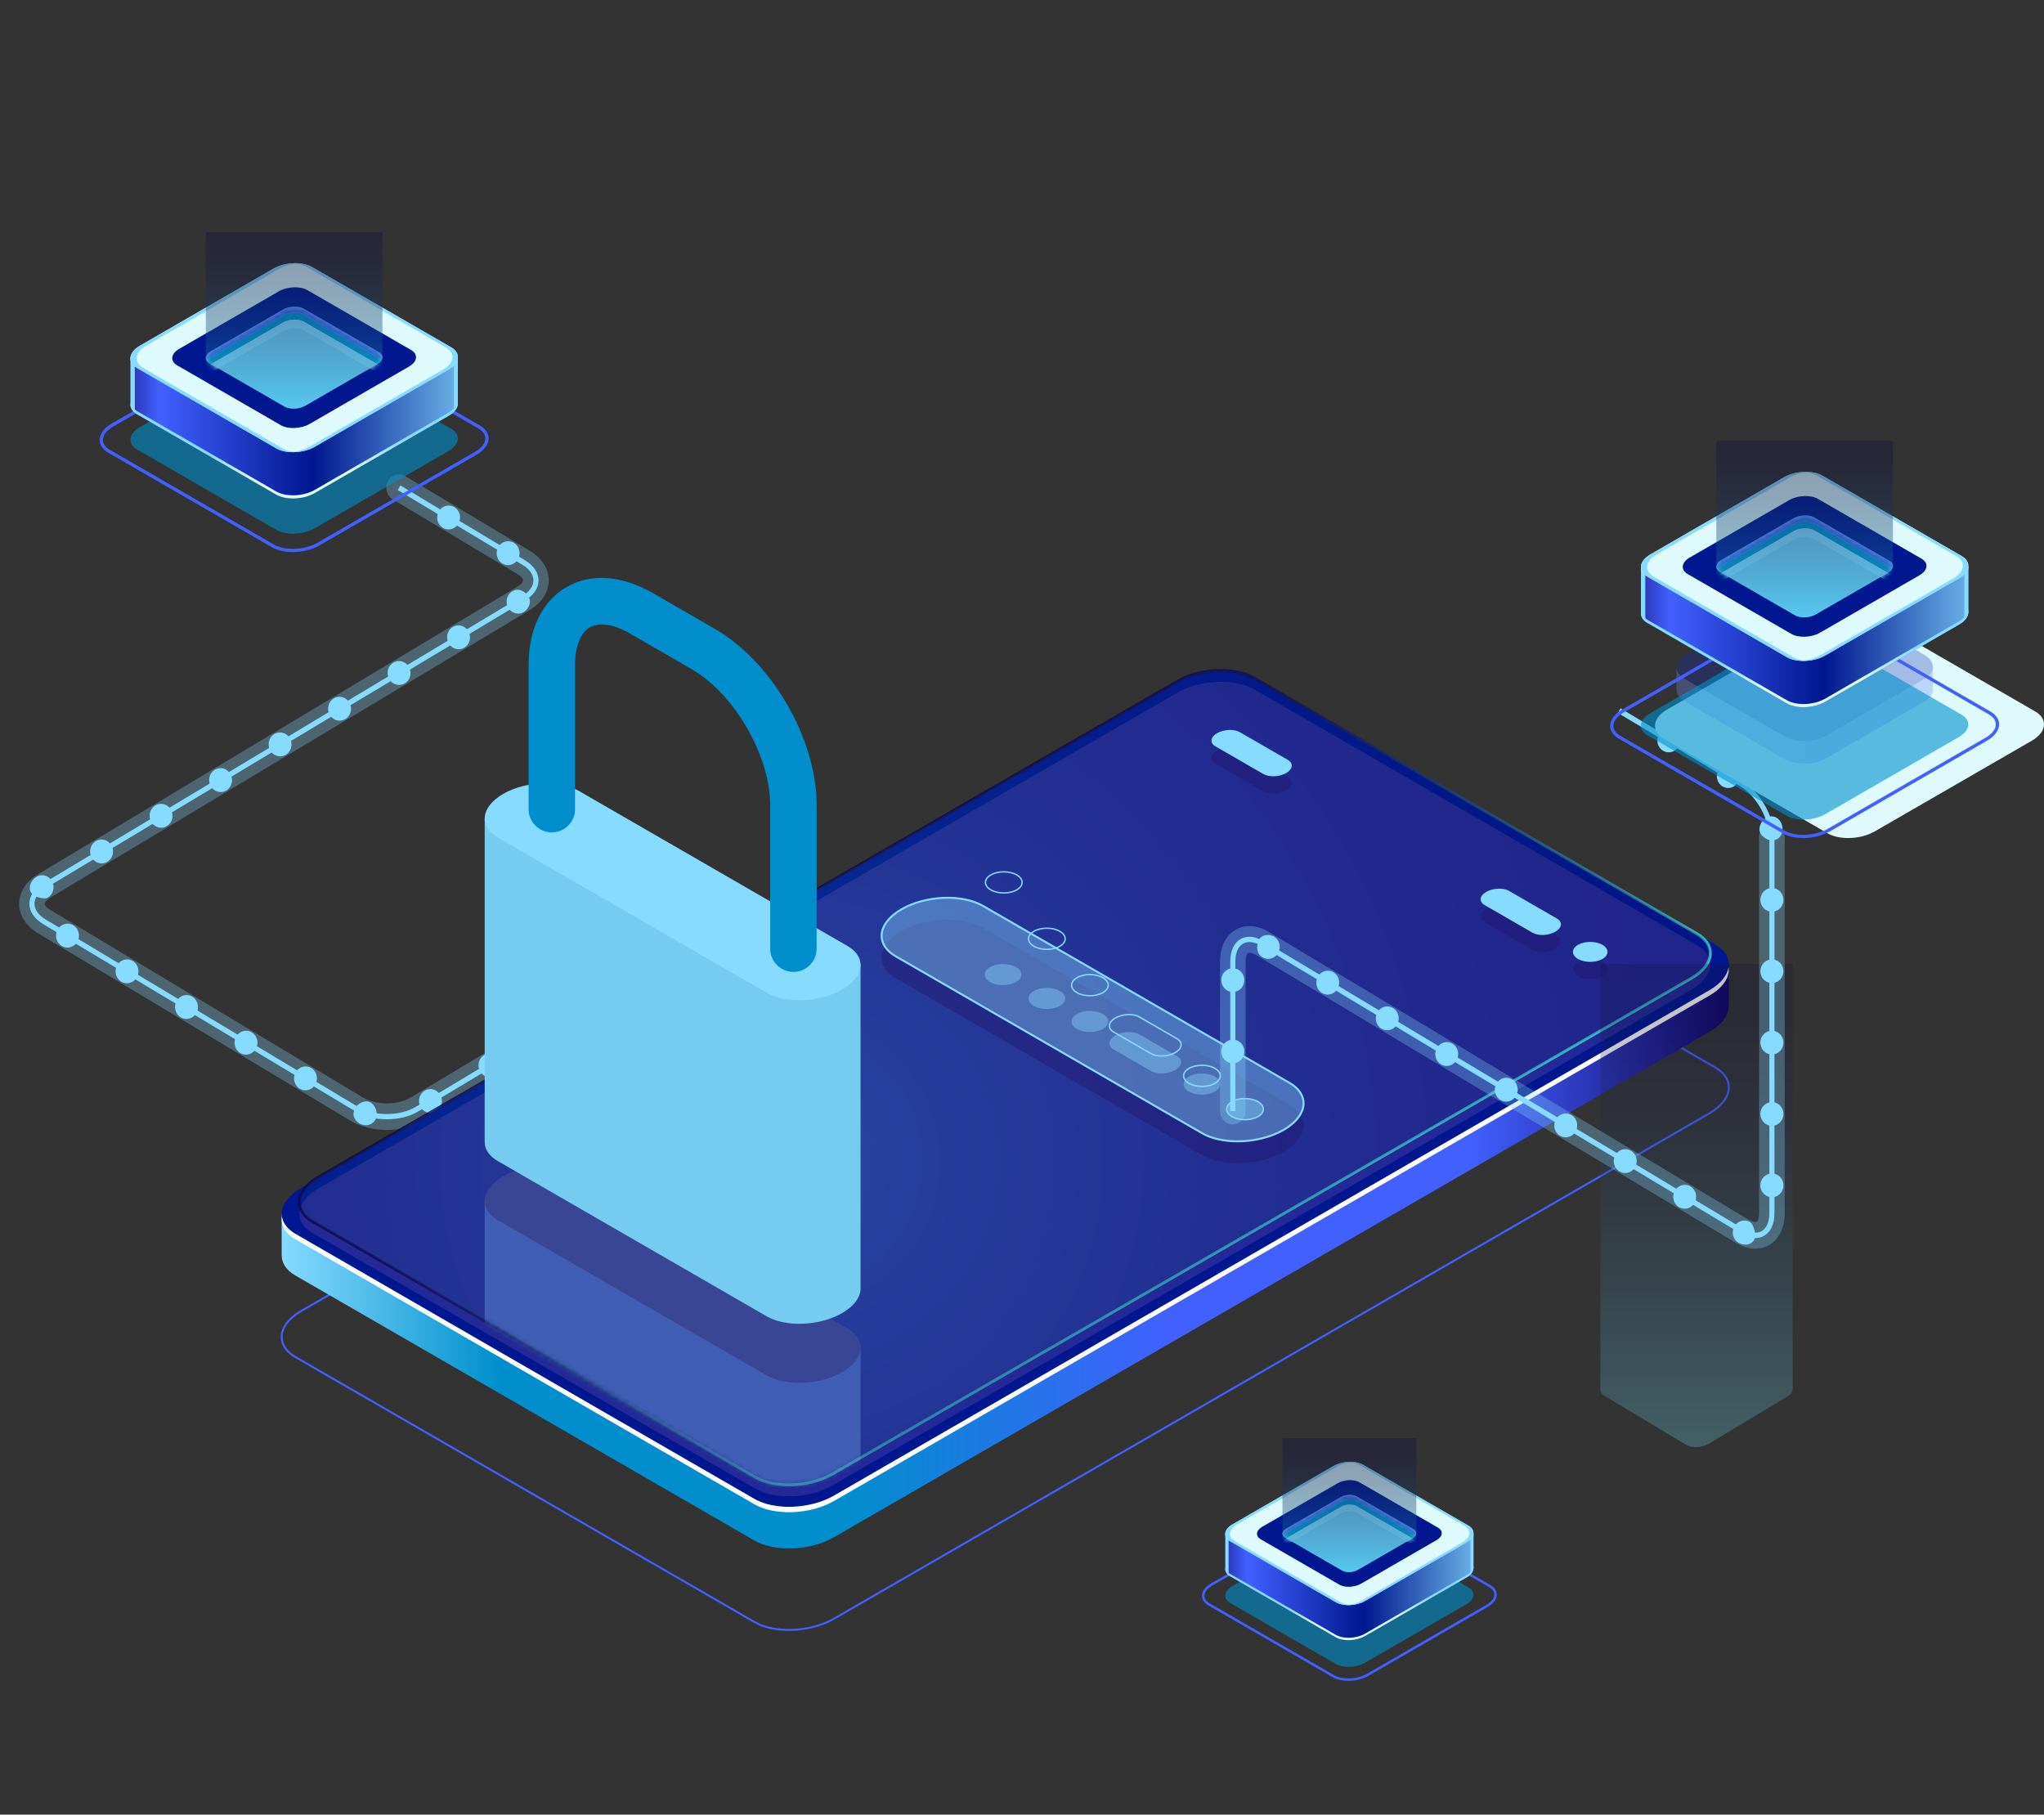 <svg width="410" height="364" viewBox="0 0 410 364" fill="none" xmlns="http://www.w3.org/2000/svg">
    <rect x="0" y="0" width="410" height="364" fill="#333333" stroke="none"/>
    <path opacity="0.3" d="M77.602 226.659C74.978 226.659 72.355 226.046 70.311 224.82L7.61 187.207C5.212 185.768 3.837 183.612 3.837 181.291C3.837 178.97 5.212 176.814 7.61 175.375L103.731 117.714C104.682 117.143 104.934 116.621 104.934 116.423C104.934 116.227 104.682 115.705 103.731 115.134L78.758 100.153C77.529 99.415 77.108 97.782 77.817 96.505C78.528 95.228 80.099 94.791 81.329 95.527L106.301 110.509C108.699 111.947 110.074 114.102 110.074 116.423C110.074 118.745 108.699 120.902 106.301 122.34L10.18 180.001C9.229 180.571 8.977 181.095 8.977 181.291C8.977 181.488 9.229 182.011 10.18 182.581L72.881 220.195C75.395 221.703 79.807 221.703 82.323 220.195L106.941 205.426C108.172 204.69 109.742 205.127 110.452 206.404C111.162 207.681 110.741 209.315 109.511 210.052L84.893 224.82C82.848 226.046 80.225 226.659 77.602 226.659Z" fill="#87DBFF"/>
    <path d="M77.602 224.522C75.334 224.522 73.066 224.004 71.339 222.968L8.639 185.355C6.869 184.294 5.894 182.851 5.894 181.291C5.894 179.731 6.869 178.288 8.639 177.227L104.76 119.566C106.199 118.702 106.992 117.587 106.992 116.423C106.992 115.261 106.199 114.146 104.76 113.282L79.787 98.301L80.3 97.379L105.273 112.36C107.042 113.422 108.017 114.865 108.017 116.423C108.017 117.983 107.042 119.426 105.273 120.487L9.151 178.149C7.712 179.012 6.92 180.129 6.92 181.291C6.92 182.453 7.712 183.57 9.151 184.433L71.852 222.046C75.022 223.946 80.181 223.946 83.351 222.046L107.97 207.278L108.483 208.2L83.864 222.968C82.138 224.004 79.869 224.522 77.602 224.522Z" fill="#87DBFF"/>
    <path d="M96.292 214.898C95.653 213.749 96.026 212.282 97.125 211.623C98.223 210.964 99.631 211.362 100.27 212.512C100.909 213.661 100.536 215.127 99.438 215.786C98.339 216.445 96.931 216.047 96.292 214.898Z" fill="#87DBFF"/>
    <path d="M84.358 222.057C83.719 220.907 84.092 219.441 85.19 218.782C86.289 218.123 87.697 218.521 88.336 219.67C88.975 220.82 88.602 222.286 87.504 222.945C86.405 223.604 84.997 223.206 84.358 222.057Z" fill="#87DBFF"/>
    <path d="M71.224 222.284C71.528 221.695 72.09 221.355 72.589 221.129C73.086 220.912 73.569 220.857 74.046 221.017C74.958 221.344 75.681 222.522 75.531 223.84C75.386 225.155 74.049 226.087 72.554 225.567C71.825 225.319 71.267 224.745 71.034 224.119C70.793 223.499 70.924 222.865 71.224 222.284Z" fill="#87DBFF"/>
    <path d="M59.29 215.125C59.929 213.976 61.337 213.578 62.436 214.237C63.534 214.896 63.907 216.362 63.268 217.512C62.63 218.661 61.221 219.059 60.123 218.4C59.024 217.741 58.651 216.275 59.29 215.125Z" fill="#87DBFF"/>
    <path d="M47.356 207.966C47.995 206.817 49.404 206.419 50.502 207.078C51.601 207.737 51.973 209.203 51.335 210.353C50.696 211.502 49.288 211.9 48.189 211.241C47.09 210.582 46.718 209.116 47.356 207.966Z" fill="#87DBFF"/>
    <path d="M35.422 200.807C36.061 199.658 37.469 199.26 38.568 199.919C39.666 200.578 40.039 202.044 39.4 203.194C38.762 204.343 37.353 204.741 36.255 204.082C35.156 203.423 34.784 201.957 35.422 200.807Z" fill="#87DBFF"/>
    <path d="M23.488 193.648C24.127 192.499 25.535 192.101 26.634 192.76C27.732 193.419 28.105 194.885 27.466 196.035C26.828 197.184 25.419 197.582 24.321 196.923C23.222 196.264 22.849 194.798 23.488 193.648Z" fill="#87DBFF"/>
    <path d="M11.554 186.49C12.193 185.34 13.601 184.942 14.7 185.601C15.799 186.26 16.171 187.726 15.533 188.876C14.894 190.025 13.485 190.423 12.387 189.764C11.288 189.105 10.916 187.639 11.554 186.49Z" fill="#87DBFF"/>
    <path d="M10.432 176.767C10.751 177.341 10.818 177.995 10.667 178.588C10.591 178.884 10.462 179.165 10.283 179.413C10.2 179.534 10.074 179.66 9.993 179.751C9.922 179.839 9.841 179.913 9.748 179.973C9.398 180.223 8.989 180.238 8.506 180.177C8.007 180.098 7.424 179.991 6.859 179.666C6.308 179.351 5.933 178.745 5.983 178.013C6.012 177.271 6.462 176.476 7.161 175.988C7.336 175.871 7.516 175.772 7.696 175.692C7.869 175.618 7.997 175.601 8.151 175.577C8.448 175.54 8.747 175.564 9.031 175.644C9.601 175.805 10.112 176.192 10.432 176.767Z" fill="#87DBFF"/>
    <path d="M22.366 169.607C23.005 170.757 22.632 172.223 21.534 172.882C20.435 173.541 19.027 173.143 18.388 171.994C17.749 170.844 18.122 169.378 19.22 168.719C20.319 168.06 21.727 168.458 22.366 169.607Z" fill="#87DBFF"/>
    <path d="M34.3 162.449C34.938 163.598 34.566 165.064 33.467 165.723C32.369 166.382 30.96 165.985 30.322 164.835C29.683 163.685 30.055 162.219 31.154 161.56C32.253 160.901 33.661 161.299 34.3 162.449Z" fill="#87DBFF"/>
    <path d="M46.233 155.29C46.872 156.439 46.499 157.905 45.401 158.564C44.302 159.223 42.894 158.826 42.255 157.676C41.617 156.526 41.989 155.06 43.088 154.402C44.186 153.742 45.595 154.14 46.233 155.29Z" fill="#87DBFF"/>
    <path d="M58.167 148.131C58.806 149.28 58.433 150.746 57.335 151.405C56.236 152.064 54.828 151.667 54.189 150.517C53.55 149.368 53.923 147.902 55.022 147.243C56.12 146.584 57.528 146.981 58.167 148.131Z" fill="#87DBFF"/>
    <path d="M70.101 140.972C70.74 142.121 70.367 143.588 69.268 144.247C68.17 144.905 66.761 144.508 66.123 143.358C65.484 142.209 65.857 140.743 66.955 140.084C68.054 139.425 69.462 139.822 70.101 140.972Z" fill="#87DBFF"/>
    <path d="M82.035 133.813C82.674 134.963 82.301 136.429 81.202 137.088C80.104 137.747 78.696 137.349 78.057 136.199C77.418 135.05 77.791 133.584 78.889 132.925C79.988 132.266 81.396 132.664 82.035 133.813Z" fill="#87DBFF"/>
    <path d="M93.969 126.654C94.608 127.804 94.235 129.27 93.137 129.929C92.038 130.588 90.63 130.19 89.991 129.041C89.352 127.891 89.725 126.425 90.823 125.766C91.922 125.107 93.33 125.505 93.969 126.654Z" fill="#87DBFF"/>
    <path d="M105.86 119.427C106.259 119.936 106.405 120.62 106.195 121.261C106.145 121.423 106.076 121.586 105.987 121.745C105.919 121.887 105.844 122.017 105.754 122.142C105.574 122.39 105.345 122.605 105.07 122.77C103.972 123.429 102.564 123.031 101.925 121.881C101.286 120.732 101.659 119.266 102.757 118.607C103.942 117.917 105.001 118.463 105.86 119.427Z" fill="#87DBFF"/>
    <path d="M99.934 109.772C100.572 108.622 101.981 108.225 103.079 108.884C104.178 109.543 104.55 111.009 103.912 112.158C103.273 113.308 101.865 113.706 100.766 113.047C99.668 112.388 99.295 110.922 99.934 109.772Z" fill="#87DBFF"/>
    <path d="M88 102.613C88.639 101.463 90.047 101.066 91.146 101.725C92.244 102.384 92.617 103.85 91.978 104.999C91.339 106.149 89.931 106.546 88.832 105.888C87.734 105.228 87.361 103.762 88 102.613Z" fill="#87DBFF"/>
    <path d="M158.257 327.152C155.62 327.152 153.103 326.621 151.224 325.537L59.162 272.385C57.315 271.318 56.298 269.835 56.299 268.207C56.299 266.255 57.76 264.291 60.308 262.819L235.89 161.447C240.664 158.691 247.917 158.394 252.059 160.785L344.122 213.937C345.968 215.004 346.984 216.487 346.984 218.114C346.984 220.067 345.523 222.031 342.975 223.503L167.394 324.875C164.785 326.381 161.435 327.152 158.257 327.152ZM151.422 325.193C155.455 327.52 162.529 327.223 167.195 324.531L342.777 223.159C345.199 221.761 346.588 219.922 346.588 218.114C346.588 216.635 345.642 215.273 343.923 214.281L251.861 161.129C247.828 158.801 240.753 159.099 236.088 161.791L60.506 263.163C58.084 264.561 56.695 266.4 56.695 268.207C56.695 269.687 57.642 271.049 59.36 272.041L151.422 325.193Z" fill="#4160FF"/>
    <path d="M346.786 193.563L333.562 195.84L251.96 148.727C247.866 146.364 240.716 146.66 235.989 149.389L79.876 239.521L56.499 243.546L56.497 251.835L56.508 251.833C56.497 253.344 57.395 254.789 59.261 255.866L151.323 309.018C155.417 311.382 162.567 311.085 167.294 308.356L342.876 206.984C345.421 205.515 346.732 203.641 346.773 201.854L346.786 201.852V193.563Z" fill="url(#paint0_linear_64_1491)"/>
    <path d="M151.323 300.674L59.261 247.522C55.167 245.158 55.68 241.03 60.407 238.301L235.989 136.929C240.716 134.199 247.866 133.903 251.96 136.267L344.022 189.419C348.116 191.782 347.603 195.911 342.876 198.64L167.294 300.012C162.567 302.741 155.417 303.037 151.323 300.674Z" fill="#00178F"/>
    <path d="M342.876 198.64L167.294 300.012C162.567 302.741 155.417 303.037 151.323 300.674L59.261 247.522C57.619 246.574 56.731 245.341 56.546 244.029C56.292 245.731 57.175 247.393 59.261 248.597L151.323 301.749C155.417 304.113 162.567 303.816 167.294 301.087L342.876 199.715C345.707 198.081 347.014 195.945 346.737 193.987C346.493 195.625 345.195 197.301 342.876 198.64Z" fill="white"/>
    <path opacity="0.51" d="M151.505 298.614L62.724 247.342C58.762 245.055 59.259 241.06 63.833 238.419L236.157 138.954C240.732 136.313 247.651 136.026 251.612 138.313L340.393 189.586C344.355 191.873 343.858 195.868 339.284 198.509L166.96 297.973C162.386 300.614 155.466 300.901 151.505 298.614Z" fill="#453C9E"/>
    <path style="mix-blend-mode:lighten" opacity="0.8" d="M158.215 298.147C155.646 298.147 153.192 297.63 151.362 296.573L62.581 245.301C60.764 244.252 59.763 242.787 59.763 241.177C59.763 239.253 61.194 237.322 63.69 235.882L236.014 136.417C240.66 133.733 247.722 133.448 251.755 135.776L340.537 187.049C342.353 188.098 343.354 189.562 343.353 191.173C343.353 193.097 341.922 195.027 339.427 196.468L167.102 295.933C164.565 297.397 161.307 298.147 158.215 298.147ZM151.648 296.077C155.524 298.315 162.328 298.028 166.816 295.436L339.141 195.972C341.455 194.637 342.781 192.887 342.782 191.173C342.782 189.775 341.883 188.487 340.25 187.545L251.469 136.272C247.592 134.034 240.788 134.321 236.3 136.913L63.976 236.378C61.662 237.713 60.335 239.463 60.335 241.177C60.335 242.574 61.234 243.862 62.867 244.805L151.648 296.077Z" fill="url(#paint1_linear_64_1491)"/>
    <g opacity="0.3">
        <path style="mix-blend-mode:lighten" opacity="0.5" d="M151.505 296.325L62.724 245.053C58.762 242.766 59.259 238.771 63.833 236.13L236.157 136.665C240.732 134.024 247.651 133.738 251.612 136.025L340.393 187.297C344.355 189.584 343.858 193.579 339.284 196.22L166.96 295.685C162.386 298.325 155.466 298.612 151.505 296.325Z" fill="url(#paint2_radial_64_1491)"/>
        <mask id="mask0_64_1491" style="mask-type:luminance" maskUnits="userSpaceOnUse" x="60" y="134" width="284" height="164">
            <path d="M151.505 296.325L62.724 245.053C58.762 242.766 59.259 238.771 63.833 236.13L236.157 136.665C240.732 134.024 247.651 133.738 251.612 136.025L340.393 187.297C344.355 189.584 343.858 193.579 339.284 196.22L166.96 295.685C162.386 298.325 155.466 298.612 151.505 296.325Z" fill="white"/>
        </mask>
        <g mask="url(#mask0_64_1491)">
            <path d="M97.222 241.003V305.904L97.227 305.905C97.245 307.312 98.1 308.653 99.84 309.658L153.767 340.793C157.648 343.033 164.428 342.752 168.91 340.165C171.424 338.714 172.679 336.845 172.614 335.089L172.615 270.171L97.222 241.003Z" fill="#87DBFF"/>
            <path d="M153.767 275.891L99.84 244.757C95.958 242.516 96.445 238.601 100.927 236.013C105.409 233.426 112.189 233.145 116.071 235.386L169.997 266.52C173.879 268.761 173.392 272.676 168.91 275.263C164.428 277.851 157.648 278.132 153.767 275.891Z" fill="#9FFFF8"/>
        </g>
    </g>
    <path opacity="0.4" d="M153.766 275.891L99.84 244.757C95.958 242.516 96.445 238.601 100.927 236.013C105.409 233.426 112.189 233.145 116.07 235.386L169.997 266.52C173.879 268.761 173.392 272.676 168.91 275.263C164.428 277.851 157.648 278.132 153.766 275.891Z" fill="#24126A"/>
    <path d="M97.223 164.245V229.146L97.227 229.148C97.245 230.554 98.1 231.896 99.84 232.9L153.767 264.035C157.648 266.276 164.428 265.995 168.91 263.407C171.424 261.956 172.679 260.088 172.614 258.331L172.615 193.414L97.223 164.245Z" fill="#75CBF0"/>
    <path d="M153.766 199.134L99.84 167.999C95.958 165.758 96.445 161.844 100.927 159.256C105.409 156.668 112.189 156.387 116.07 158.628L169.997 189.763C173.879 192.004 173.392 195.918 168.91 198.506C164.428 201.094 157.648 201.375 153.766 199.134Z" fill="#87DBFF"/>
    <path d="M159.15 194.96C156.576 194.96 154.489 192.874 154.489 190.299V161.463C154.489 151.629 147.294 139.165 138.776 134.248L126.401 127.103C123.132 125.216 120.18 124.756 118.303 125.839C116.425 126.924 115.348 129.71 115.348 133.484V162.32C115.348 164.894 113.262 166.98 110.688 166.98C108.114 166.98 106.028 164.894 106.028 162.32V133.484C106.028 126.184 108.732 120.603 113.642 117.768C118.553 114.933 124.739 115.382 131.062 119.032L143.436 126.176C154.861 132.772 163.81 148.272 163.81 161.463V190.299C163.81 192.874 161.724 194.96 159.15 194.96Z" fill="#008FCC"/>
    <path opacity="0.4" d="M241.146 231.723L179.664 196.227C175.477 193.809 176.002 189.587 180.837 186.795C185.672 184.004 192.986 183.701 197.173 186.118L258.655 221.615C262.842 224.032 262.317 228.255 257.482 231.046C252.647 233.838 245.333 234.141 241.146 231.723Z" fill="#24126A"/>
    <path opacity="0.4" d="M241.146 227.322L179.664 191.825C175.477 189.408 176.002 185.185 180.837 182.394C185.672 179.602 192.986 179.299 197.173 181.717L258.655 217.213C262.842 219.631 262.317 223.853 257.482 226.645C252.647 229.436 245.333 229.739 241.146 227.322Z" fill="#87DBFF"/>
    <path d="M248.238 229.146C245.542 229.146 242.967 228.602 241.046 227.494L179.565 191.997C177.678 190.908 176.639 189.393 176.639 187.729C176.639 185.733 178.133 183.726 180.738 182.222C185.62 179.403 193.037 179.099 197.272 181.545L258.754 217.041C260.641 218.131 261.68 219.646 261.68 221.31C261.68 223.306 260.186 225.312 257.581 226.816C254.914 228.356 251.488 229.146 248.238 229.146ZM241.245 227.15C245.371 229.532 252.61 229.229 257.382 226.473C259.861 225.042 261.283 223.16 261.283 221.31C261.283 219.794 260.314 218.4 258.556 217.385L197.074 181.889C192.949 179.506 185.709 179.81 180.936 182.565C178.457 183.997 177.036 185.879 177.036 187.729C177.036 189.244 178.004 190.638 179.763 191.653L241.245 227.15Z" fill="#87DBFF"/>
    <path opacity="0.4" d="M252.329 223.99C250.893 224.819 248.566 224.819 247.131 223.99C245.695 223.161 245.695 221.818 247.131 220.989C248.566 220.16 250.893 220.16 252.329 220.989C253.764 221.818 253.764 223.161 252.329 223.99Z" fill="#87DBFF"/>
    <path d="M249.73 224.747C248.763 224.747 247.797 224.535 247.061 224.11C246.322 223.684 245.915 223.107 245.915 222.489C245.916 221.871 246.322 221.296 247.061 220.869C248.533 220.019 250.926 220.019 252.398 220.869C253.137 221.296 253.543 221.871 253.543 222.489C253.543 223.107 253.137 223.684 252.398 224.11C251.662 224.535 250.696 224.747 249.73 224.747ZM249.73 220.505C248.813 220.505 247.897 220.706 247.2 221.109C246.55 221.483 246.192 221.974 246.192 222.489C246.192 223.005 246.55 223.495 247.2 223.87C248.594 224.677 250.865 224.677 252.259 223.87C252.909 223.495 253.267 223.005 253.267 222.489C253.267 221.973 252.909 221.484 252.259 221.109C251.562 220.706 250.646 220.505 249.73 220.505Z" fill="#87DBFF"/>
    <path opacity="0.4" d="M243.692 218.958C242.257 219.787 239.93 219.787 238.494 218.958C237.059 218.129 237.059 216.786 238.494 215.957C239.93 215.128 242.257 215.128 243.692 215.957C245.128 216.786 245.128 218.129 243.692 218.958Z" fill="#87DBFF"/>
    <path d="M241.093 218.066C240.127 218.066 239.161 217.854 238.425 217.43C237.686 217.003 237.279 216.427 237.279 215.809C237.279 215.19 237.686 214.615 238.424 214.188C239.896 213.339 242.29 213.339 243.761 214.188C244.5 214.615 244.907 215.19 244.907 215.809C244.907 216.427 244.501 217.003 243.761 217.43C243.025 217.854 242.059 218.066 241.093 218.066ZM241.093 213.824C240.177 213.824 239.26 214.025 238.563 214.429C237.914 214.803 237.556 215.293 237.556 215.809C237.556 216.324 237.914 216.814 238.563 217.189C239.959 217.995 242.229 217.994 243.623 217.189C244.272 216.814 244.63 216.324 244.63 215.809C244.63 215.293 244.272 214.804 243.623 214.429C242.925 214.025 242.009 213.824 241.093 213.824Z" fill="#87DBFF"/>
    <path d="M218.622 199.875C217.655 199.875 216.689 199.662 215.953 199.238C215.214 198.811 214.808 198.235 214.808 197.617C214.808 196.999 215.214 196.423 215.953 195.996C217.425 195.148 219.818 195.148 221.29 195.996C222.029 196.423 222.436 196.999 222.436 197.617C222.436 198.235 222.029 198.811 221.29 199.238C220.554 199.662 219.588 199.875 218.622 199.875ZM218.622 195.633C217.705 195.633 216.789 195.834 216.092 196.236C215.442 196.611 215.084 197.101 215.084 197.617C215.084 198.133 215.442 198.623 216.092 198.998C217.487 199.804 219.757 199.804 221.151 198.998C221.801 198.623 222.159 198.133 222.159 197.617C222.159 197.101 221.801 196.611 221.151 196.236C220.454 195.834 219.538 195.633 218.622 195.633Z" fill="#87DBFF"/>
    <path opacity="0.4" d="M221.221 206.403C219.786 207.231 217.458 207.231 216.023 206.403C214.587 205.574 214.587 204.23 216.023 203.401C217.458 202.573 219.786 202.573 221.221 203.401C222.656 204.23 222.656 205.574 221.221 206.403Z" fill="#87DBFF"/>
    <path d="M209.985 190.575C209.019 190.575 208.053 190.363 207.317 189.938C206.578 189.512 206.171 188.935 206.171 188.317C206.171 187.699 206.578 187.124 207.317 186.697C208.789 185.848 211.183 185.848 212.653 186.697C213.392 187.124 213.799 187.699 213.799 188.317C213.799 188.935 213.392 189.512 212.653 189.938C211.918 190.363 210.952 190.575 209.985 190.575ZM209.985 186.333C209.069 186.333 208.153 186.534 207.455 186.937C206.806 187.311 206.448 187.802 206.448 188.317C206.448 188.833 206.806 189.323 207.455 189.698C208.85 190.505 211.12 190.505 212.515 189.698C213.164 189.323 213.522 188.833 213.522 188.317C213.522 187.802 213.164 187.311 212.515 186.937C211.817 186.534 210.901 186.333 209.985 186.333Z" fill="#87DBFF"/>
    <path opacity="0.4" d="M212.584 201.783C211.149 202.612 208.822 202.612 207.386 201.783C205.951 200.955 205.951 199.611 207.386 198.782C208.822 197.953 211.149 197.954 212.584 198.782C214.02 199.611 214.02 200.955 212.584 201.783Z" fill="#87DBFF"/>
    <path d="M201.349 179.264C200.382 179.264 199.416 179.051 198.68 178.627C197.941 178.2 197.534 177.624 197.534 177.006C197.535 176.388 197.941 175.812 198.68 175.386C200.152 174.536 202.545 174.536 204.017 175.386C204.755 175.812 205.163 176.388 205.163 177.006C205.163 177.624 204.756 178.2 204.017 178.627C203.281 179.051 202.315 179.264 201.349 179.264ZM201.349 175.021C200.433 175.021 199.516 175.223 198.819 175.626C198.169 176.001 197.812 176.49 197.812 177.006C197.811 177.521 198.169 178.012 198.819 178.387C200.214 179.192 202.485 179.191 203.878 178.387C204.528 178.012 204.886 177.521 204.886 177.006C204.885 176.49 204.528 176 203.878 175.626C203.181 175.223 202.265 175.021 201.349 175.021Z" fill="#87DBFF"/>
    <path opacity="0.4" d="M203.797 196.996C202.361 197.824 200.034 197.824 198.599 196.996C197.163 196.167 197.163 194.823 198.599 193.994C200.034 193.166 202.361 193.166 203.797 193.995C205.232 194.823 205.232 196.167 203.797 196.996Z" fill="#87DBFF"/>
    <path opacity="0.4" d="M228.562 207.509L236.081 211.85C237.324 212.568 237.168 213.821 235.733 214.65C234.297 215.479 232.126 215.569 230.883 214.851L223.364 210.51C222.121 209.792 222.276 208.538 223.712 207.71C225.147 206.881 227.319 206.791 228.562 207.509Z" fill="#87DBFF"/>
    <path d="M232.988 211.969C232.173 211.969 231.395 211.804 230.813 211.469L223.294 207.127C222.709 206.789 222.386 206.315 222.386 205.792C222.385 205.17 222.843 204.549 223.642 204.087C225.115 203.238 227.351 203.148 228.631 203.886L236.15 208.227C236.735 208.565 237.058 209.04 237.058 209.563C237.058 210.184 236.6 210.806 235.802 211.267C234.999 211.731 233.967 211.969 232.988 211.969ZM226.457 203.659C225.528 203.659 224.546 203.886 223.781 204.327C223.07 204.737 222.663 205.271 222.663 205.792C222.663 206.212 222.936 206.6 223.433 206.887L230.952 211.228C232.154 211.923 234.269 211.834 235.663 211.027C236.374 210.617 236.781 210.083 236.781 209.563C236.781 209.143 236.508 208.754 236.011 208.468L228.492 204.126C227.949 203.812 227.221 203.659 226.457 203.659Z" fill="#87DBFF"/>
    <path opacity="0.4" d="M321.432 195.807C320.077 196.59 317.88 196.59 316.525 195.807C315.17 195.025 315.17 193.756 316.525 192.974C317.88 192.192 320.077 192.192 321.432 192.974C322.787 193.756 322.787 195.025 321.432 195.807Z" fill="#24126A"/>
    <path opacity="0.4" d="M302.7 182.159L312.307 187.706C313.48 188.383 313.333 189.567 311.978 190.349C310.623 191.131 308.573 191.216 307.399 190.539L297.793 184.992C296.619 184.315 296.766 183.131 298.121 182.349C299.477 181.567 301.527 181.482 302.7 182.159Z" fill="#24126A"/>
    <path opacity="0.4" d="M248.713 150.326L258.32 155.872C259.493 156.55 259.346 157.733 257.991 158.516C256.636 159.298 254.586 159.383 253.413 158.705L243.806 153.159C242.632 152.482 242.78 151.298 244.135 150.516C245.49 149.733 247.54 149.648 248.713 150.326Z" fill="#24126A"/>
    <path d="M321.432 192.364C320.077 193.146 317.88 193.146 316.525 192.364C315.17 191.581 315.17 190.313 316.525 189.53C317.88 188.748 320.077 188.748 321.432 189.53C322.787 190.313 322.787 191.581 321.432 192.364Z" fill="#87DBFF"/>
    <path d="M302.7 178.716L312.307 184.262C313.48 184.939 313.333 186.123 311.978 186.905C310.623 187.688 308.573 187.773 307.399 187.095L297.793 181.549C296.619 180.871 296.766 179.688 298.121 178.905C299.477 178.123 301.527 178.038 302.7 178.716Z" fill="#87DBFF"/>
    <path d="M248.713 146.882L258.32 152.428C259.493 153.106 259.346 154.29 257.991 155.072C256.636 155.854 254.586 155.939 253.413 155.262L243.806 149.715C242.632 149.038 242.78 147.854 244.135 147.072C245.49 146.29 247.54 146.205 248.713 146.882Z" fill="#87DBFF"/>
    <path opacity="0.6" d="M55.409 106.278L27.502 90.166C25.518 89.021 25.767 87.02 28.058 85.697L54.852 70.227C57.143 68.904 60.609 68.761 62.593 69.906L90.5 86.018C92.484 87.164 92.235 89.165 89.944 90.488L63.15 105.957C60.859 107.28 57.393 107.424 55.409 106.278Z" fill="#008FCC"/>
    <path d="M58.728 110.748C57.183 110.748 55.707 110.437 54.605 109.801L21.731 90.821C20.607 90.172 19.988 89.259 19.988 88.249C19.988 87.054 20.862 85.864 22.386 84.984L53.948 66.761C56.734 65.154 60.972 64.985 63.398 66.384L96.272 85.363C97.395 86.013 98.014 86.926 98.014 87.936C98.014 89.131 97.14 90.32 95.617 91.2L64.053 109.422C62.534 110.299 60.582 110.748 58.728 110.748ZM54.934 109.229C57.178 110.525 61.122 110.355 63.724 108.851L95.287 90.629C96.601 89.87 97.355 88.888 97.355 87.936C97.355 87.171 96.853 86.461 95.942 85.934L63.068 66.955C60.825 65.659 56.883 65.83 54.278 67.333L22.716 85.556C21.401 86.314 20.648 87.296 20.648 88.249C20.648 89.013 21.149 89.724 22.061 90.25L54.934 109.229Z" fill="#4160FF"/>
    <path d="M91.839 71.748H77.999L62.593 62.853C60.609 61.708 57.143 61.851 54.852 63.174L40.002 71.748H26.169V81.039H26.173C26.116 81.814 26.549 82.563 27.502 83.113L55.409 99.225C57.393 100.371 60.859 100.227 63.15 98.904L89.944 83.435C91.134 82.747 91.768 81.877 91.829 81.039H91.839V71.748Z" fill="url(#paint3_linear_64_1491)"/>
    <path d="M89.944 82.794L63.15 98.264C60.859 99.587 57.393 99.73 55.409 98.585L27.502 82.473C26.549 81.922 26.116 81.174 26.173 80.399H26.169V81.039H26.173C26.116 81.814 26.549 82.563 27.502 83.113L55.409 99.225C57.393 100.371 60.859 100.227 63.15 98.904L89.944 83.435C91.134 82.747 91.768 81.877 91.829 81.039H91.839V80.399H91.829C91.768 81.237 91.134 82.107 89.944 82.794Z" fill="url(#paint4_linear_64_1491)"/>
    <path d="M27.046 81.68H27.042V72.389H40.875L55.725 63.815C58.017 62.492 61.483 62.348 63.467 63.494L78.873 72.389H91.839V71.748H77.999L62.593 62.853C60.609 61.708 57.143 61.851 54.852 63.174L40.002 71.748H26.169V81.039H26.173C26.116 81.814 26.549 82.563 27.502 83.113L27.659 83.204C27.212 82.747 27.007 82.221 27.046 81.68Z" fill="#87DBFF"/>
    <path d="M91.053 72.493V81.738H91.043C91.009 82.214 90.783 82.698 90.383 83.155C91.29 82.52 91.776 81.768 91.829 81.04H91.84V71.843C91.555 72.029 91.288 72.239 91.053 72.493Z" fill="#87DBFF"/>
    <path d="M55.409 89.934L27.502 73.822C25.518 72.677 25.767 70.675 28.058 69.353L54.852 53.883C57.143 52.56 60.609 52.417 62.593 53.562L90.5 69.674C92.484 70.82 92.235 72.821 89.944 74.144L63.15 89.613C60.859 90.936 57.393 91.079 55.409 89.934Z" fill="url(#paint5_linear_64_1491)"/>
    <path d="M90.5 69.674L62.593 53.562C61.566 52.969 60.14 52.724 58.687 52.807C59.744 52.871 60.734 53.119 61.501 53.562L89.408 69.674C91.392 70.82 91.143 72.821 88.852 74.144L62.058 89.613C60.954 90.251 59.576 90.612 58.224 90.689C59.899 90.79 61.745 90.424 63.15 89.613L89.944 74.144C92.235 72.821 92.484 70.82 90.5 69.674Z" fill="#87DBFF"/>
    <path d="M56.326 85.288L35.55 73.292C34.073 72.439 34.258 70.95 35.964 69.965L55.912 58.448C57.618 57.463 60.198 57.356 61.675 58.209L82.452 70.204C83.929 71.057 83.743 72.547 82.038 73.532L62.09 85.049C60.384 86.034 57.804 86.141 56.326 85.288Z" fill="url(#paint6_linear_64_1491)"/>
    <path d="M57.064 81.557L42.011 72.867C40.941 72.249 41.075 71.17 42.311 70.456L56.763 62.112C57.999 61.399 59.868 61.321 60.939 61.939L75.991 70.629C77.061 71.247 76.927 72.327 75.691 73.04L61.239 81.384C60.003 82.098 58.134 82.175 57.064 81.557Z" fill="#75CBF0"/>
    <path d="M56.66 89.934L28.754 73.822C26.77 72.677 27.018 70.675 29.31 69.353L56.104 53.883C57.191 53.255 58.544 52.896 59.877 52.812C58.175 52.69 56.284 53.056 54.852 53.883L28.058 69.353C25.767 70.675 25.518 72.677 27.502 73.822L55.409 89.934C56.451 90.536 57.902 90.778 59.377 90.685C58.356 90.612 57.404 90.364 56.66 89.934Z" fill="#87DBFF"/>
    <mask id="mask1_64_1491" style="mask-type:luminance" maskUnits="userSpaceOnUse" x="41" y="61" width="36" height="21">
        <path d="M57.064 81.557L42.011 72.867C40.941 72.249 41.075 71.17 42.311 70.456L56.763 62.112C57.999 61.399 59.868 61.321 60.939 61.939L75.991 70.629C77.061 71.247 76.927 72.327 75.691 73.04L61.239 81.384C60.003 82.098 58.134 82.175 57.064 81.557Z" fill="white"/>
    </mask>
    <g mask="url(#mask1_64_1491)">
        <path d="M42.305 71.632L56.763 63.285C57.999 62.571 59.869 62.493 60.94 63.111L75.998 71.805C76.235 71.942 76.404 72.105 76.524 72.278C76.885 71.689 76.73 71.052 75.998 70.629L60.94 61.935C59.869 61.317 57.999 61.395 56.763 62.108L42.305 70.456C41.343 71.011 41.058 71.786 41.479 72.394C41.646 72.121 41.914 71.858 42.305 71.632Z" fill="#4160FF"/>
        <path d="M42.304 73.05L56.762 64.703C57.998 63.989 59.868 63.911 60.939 64.529L75.997 73.223C76.186 73.332 76.323 73.459 76.438 73.592C76.916 72.966 76.786 72.261 75.997 71.805L60.939 63.111C59.868 62.493 57.998 62.571 56.762 63.285L42.304 71.632C41.286 72.22 41.029 73.053 41.564 73.675C41.735 73.452 41.979 73.238 42.304 73.05Z" fill="#008FCC"/>
        <path d="M41.711 75.247C41.868 75.082 42.059 74.923 42.305 74.781L56.763 66.433C57.999 65.719 59.869 65.642 60.94 66.26L75.998 74.954C76.112 75.02 76.205 75.093 76.292 75.169C76.927 74.507 76.855 73.718 75.998 73.223L60.94 64.529C59.869 63.911 57.999 63.989 56.763 64.703L42.305 73.05C41.2 73.688 40.983 74.615 41.711 75.247Z" fill="#87DBFF"/>
    </g>
    <path style="mix-blend-mode:lighten" opacity="0.4" d="M76.714 46.571H41.289V71.824L41.291 71.825C41.293 72.216 41.529 72.588 42.011 72.867L57.064 81.557C58.134 82.175 60.003 82.098 61.239 81.384L75.691 73.04C76.332 72.67 76.674 72.202 76.708 71.75L76.714 71.747V46.571Z" fill="url(#paint7_linear_64_1491)"/>
    <path opacity="0.6" d="M267.942 333.779L246.789 321.566C245.285 320.698 245.473 319.181 247.21 318.178L267.52 306.453C269.256 305.45 271.884 305.341 273.388 306.209L294.541 318.422C296.045 319.29 295.856 320.807 294.119 321.81L273.81 333.536C272.073 334.538 269.446 334.647 267.942 333.779Z" fill="#008FCC"/>
    <path d="M270.458 337.167C269.287 337.167 268.168 336.931 267.332 336.449L242.414 322.063C241.562 321.571 241.093 320.878 241.093 320.113C241.093 319.207 241.756 318.305 242.91 317.639L266.835 303.826C268.946 302.607 272.159 302.479 273.997 303.539L298.916 317.926C299.767 318.418 300.236 319.11 300.236 319.876C300.236 320.781 299.574 321.683 298.419 322.35L274.494 336.162C273.343 336.827 271.863 337.167 270.458 337.167ZM267.582 336.016C269.283 336.998 272.272 336.869 274.244 335.729L298.169 321.917C299.165 321.342 299.737 320.598 299.737 319.876C299.737 319.296 299.356 318.757 298.665 318.359L273.747 303.972C272.047 302.99 269.059 303.119 267.085 304.259L243.161 318.072C242.164 318.646 241.593 319.391 241.593 320.113C241.593 320.692 241.973 321.231 242.664 321.63L267.582 336.016Z" fill="#4160FF"/>
    <path d="M295.556 307.605H285.065L273.388 300.863C271.884 299.995 269.256 300.104 267.52 301.106L256.263 307.605H245.778V314.648H245.781C245.738 315.236 246.066 315.803 246.789 316.22L267.942 328.433C269.446 329.301 272.073 329.192 273.81 328.19L294.119 316.464C295.022 315.943 295.502 315.283 295.548 314.648H295.556V307.605Z" fill="url(#paint8_linear_64_1491)"/>
    <path d="M294.119 315.978L273.81 327.704C272.073 328.707 269.446 328.816 267.942 327.947L246.789 315.735C246.066 315.317 245.738 314.75 245.781 314.162H245.778V314.648H245.781C245.738 315.236 246.066 315.803 246.789 316.22L267.942 328.433C269.446 329.301 272.073 329.192 273.81 328.19L294.119 316.464C295.022 315.943 295.502 315.283 295.548 314.648H295.556V314.162H295.548C295.502 314.798 295.022 315.457 294.119 315.978Z" fill="url(#paint9_linear_64_1491)"/>
    <path d="M246.443 315.133H246.44V308.091H256.925L268.182 301.592C269.919 300.589 272.546 300.48 274.05 301.349L285.727 308.091H295.556V307.605H285.065L273.388 300.863C271.884 299.995 269.256 300.104 267.52 301.106L256.263 307.605H245.778V314.648H245.781C245.738 315.236 246.066 315.803 246.789 316.22L246.908 316.289C246.568 315.943 246.413 315.544 246.443 315.133Z" fill="#87DBFF"/>
    <path d="M294.96 308.17V315.178H294.952C294.926 315.538 294.755 315.906 294.452 316.252C295.139 315.77 295.508 315.2 295.548 314.648H295.556V307.677C295.34 307.818 295.138 307.978 294.96 308.17Z" fill="#87DBFF"/>
    <path d="M267.942 321.39L246.789 309.177C245.285 308.309 245.473 306.792 247.21 305.79L267.52 294.064C269.256 293.061 271.884 292.952 273.388 293.821L294.541 306.033C296.045 306.902 295.856 308.418 294.119 309.421L273.81 321.147C272.073 322.15 269.446 322.259 267.942 321.39Z" fill="url(#paint10_linear_64_1491)"/>
    <path d="M294.54 306.033L273.387 293.821C272.608 293.371 271.528 293.186 270.426 293.249C271.227 293.297 271.978 293.485 272.56 293.821L293.713 306.033C295.217 306.902 295.028 308.418 293.291 309.421L272.982 321.147C272.144 321.63 271.101 321.904 270.075 321.962C271.345 322.039 272.744 321.762 273.809 321.147L294.119 309.421C295.856 308.418 296.044 306.902 294.54 306.033Z" fill="#87DBFF"/>
    <path d="M268.637 317.868L252.889 308.776C251.769 308.129 251.909 307 253.202 306.254L268.323 297.524C269.616 296.777 271.572 296.696 272.691 297.343L288.44 306.435C289.559 307.082 289.419 308.211 288.126 308.957L273.006 317.687C271.713 318.434 269.757 318.515 268.637 317.868Z" fill="url(#paint11_linear_64_1491)"/>
    <path d="M269.196 315.041L257.786 308.453C256.975 307.985 257.077 307.167 258.014 306.626L268.968 300.301C269.905 299.761 271.322 299.702 272.133 300.17L283.543 306.757C284.354 307.226 284.253 308.044 283.316 308.585L272.361 314.91C271.424 315.45 270.007 315.509 269.196 315.041Z" fill="#75CBF0"/>
    <path d="M268.891 321.39L247.738 309.177C246.234 308.309 246.422 306.792 248.159 305.79L268.469 294.064C269.293 293.588 270.318 293.316 271.329 293.252C270.039 293.16 268.605 293.437 267.52 294.064L247.21 305.79C245.473 306.792 245.285 308.309 246.789 309.177L267.942 321.39C268.732 321.846 269.832 322.03 270.95 321.959C270.176 321.904 269.454 321.716 268.891 321.39Z" fill="#87DBFF"/>
    <mask id="mask2_64_1491" style="mask-type:luminance" maskUnits="userSpaceOnUse" x="257" y="299" width="28" height="17">
        <path d="M269.196 315.041L257.786 308.453C256.975 307.985 257.077 307.167 258.014 306.626L268.968 300.301C269.905 299.761 271.322 299.702 272.133 300.17L283.543 306.757C284.354 307.226 284.253 308.044 283.316 308.585L272.361 314.91C271.424 315.45 270.007 315.509 269.196 315.041Z" fill="white"/>
    </mask>
    <g mask="url(#mask2_64_1491)">
        <path d="M258.009 307.517L268.968 301.19C269.905 300.649 271.322 300.59 272.134 301.059L283.548 307.649C283.728 307.753 283.856 307.876 283.947 308.007C284.221 307.56 284.103 307.077 283.548 306.757L272.134 300.167C271.322 299.699 269.905 299.758 268.968 300.299L258.009 306.626C257.28 307.047 257.064 307.634 257.383 308.095C257.509 307.888 257.712 307.688 258.009 307.517Z" fill="#4160FF"/>
        <path d="M258.008 308.592L268.967 302.265C269.905 301.724 271.322 301.665 272.134 302.134L283.548 308.724C283.69 308.806 283.795 308.902 283.881 309.003C284.244 308.529 284.146 307.994 283.548 307.649L272.134 301.059C271.322 300.59 269.905 300.649 268.967 301.19L258.008 307.517C257.236 307.963 257.042 308.595 257.447 309.066C257.577 308.897 257.762 308.735 258.008 308.592Z" fill="#008FCC"/>
        <path d="M257.558 310.257C257.678 310.132 257.822 310.012 258.009 309.904L268.968 303.577C269.905 303.036 271.322 302.977 272.134 303.446L283.548 310.035C283.634 310.085 283.705 310.141 283.771 310.198C284.252 309.697 284.198 309.099 283.548 308.724L272.134 302.134C271.322 301.665 269.905 301.724 268.968 302.265L258.009 308.592C257.172 309.075 257.006 309.778 257.558 310.257Z" fill="#87DBFF"/>
    </g>
    <path style="mix-blend-mode:lighten" opacity="0.4" d="M284.091 288.522H257.239V307.663L257.241 307.664C257.242 307.96 257.421 308.242 257.786 308.453L269.196 315.041C270.007 315.509 271.424 315.45 272.361 314.91L283.316 308.585C283.802 308.304 284.061 307.949 284.086 307.607L284.091 307.604V288.522Z" fill="url(#paint12_linear_64_1491)"/>
    <path style="mix-blend-mode:lighten" opacity="0.25" d="M359.585 193.373H321.02V278.796L321.022 278.797C321.025 279.239 321.281 279.66 321.807 279.975L338.193 289.805C339.358 290.504 341.393 290.417 342.739 289.609L358.472 280.172C359.17 279.753 359.542 279.223 359.578 278.712L359.585 278.709V193.373Z" fill="url(#paint13_linear_64_1491)"/>
    <path opacity="0.3" d="M357.992 168.127L357.992 243.353C357.992 246.23 356.882 248.545 354.947 249.706C353.013 250.866 350.528 250.707 348.13 249.269L252.009 191.608C251.058 191.037 250.497 191.072 250.332 191.171C250.168 191.269 249.858 191.756 249.859 192.897L249.858 222.859C249.858 224.334 248.707 225.529 247.288 225.529C245.868 225.529 244.718 224.334 244.717 222.859L244.718 192.897C244.718 190.021 245.827 187.706 247.762 186.545C249.696 185.384 252.182 185.544 254.579 186.982L350.701 244.643C351.651 245.214 352.213 245.178 352.377 245.08C352.541 244.982 352.852 244.494 352.851 243.353C352.851 243.353 352.851 172.728 352.851 168.127C352.851 163.525 357.992 163.872 357.992 168.127Z" fill="#87DBFF"/>
    <path d="M354.097 161.715C355.231 163.756 355.934 166.055 355.934 168.127L355.934 243.353C355.934 245.476 355.219 247.075 353.919 247.854C352.619 248.634 350.928 248.479 349.159 247.417L253.038 189.756C251.598 188.893 250.272 188.737 249.303 189.319C248.334 189.9 247.801 191.171 247.801 192.897L247.8 222.859L246.775 222.859L246.776 192.897C246.776 190.774 247.491 189.176 248.79 188.396C250.09 187.616 251.78 187.772 253.55 188.834L349.671 246.495C351.11 247.358 352.437 247.513 353.406 246.932C354.375 246.351 354.909 245.079 354.909 243.353L354.909 168.127C354.908 164.324 352.328 159.682 349.16 157.779L324.541 143.011L325.053 142.089L349.672 156.857C351.399 157.892 352.964 159.675 354.097 161.715Z" fill="#87DBFF"/>
    <path d="M336.731 149.709C336.092 150.859 334.684 151.256 333.585 150.597C332.487 149.938 332.114 148.472 332.753 147.323C333.392 146.173 334.8 145.776 335.898 146.435C336.997 147.094 337.37 148.56 336.731 149.709Z" fill="#87DBFF"/>
    <path d="M348.665 156.868C348.026 158.018 346.618 158.416 345.52 157.757C344.421 157.098 344.048 155.632 344.687 154.482C345.326 153.333 346.734 152.935 347.833 153.594C348.931 154.253 349.304 155.719 348.665 156.868Z" fill="#87DBFF"/>
    <path d="M355.421 168.573C354.778 168.594 354.214 168.258 353.776 167.922C353.347 167.583 353.059 167.177 352.954 166.667C352.771 165.683 353.391 164.443 354.565 163.919C355.733 163.393 357.178 164.129 357.492 165.735C357.651 166.515 357.452 167.304 357.046 167.827C356.649 168.353 356.055 168.552 355.421 168.573Z" fill="#87DBFF"/>
    <path d="M355.421 182.891C354.144 182.891 353.108 181.822 353.108 180.504C353.108 179.186 354.144 178.118 355.421 178.118C356.699 178.118 357.735 179.186 357.734 180.504C357.734 181.822 356.699 182.891 355.421 182.891Z" fill="#87DBFF"/>
    <path d="M355.421 197.208C354.144 197.208 353.108 196.14 353.108 194.822C353.108 193.504 354.144 192.436 355.421 192.436C356.699 192.435 357.734 193.504 357.734 194.822C357.735 196.14 356.699 197.208 355.421 197.208Z" fill="#87DBFF"/>
    <path d="M355.421 211.526C354.144 211.526 353.108 210.458 353.108 209.14C353.108 207.822 354.144 206.754 355.421 206.754C356.699 206.754 357.734 207.822 357.734 209.14C357.734 210.458 356.699 211.527 355.421 211.526Z" fill="#87DBFF"/>
    <path d="M355.421 225.845C354.144 225.845 353.108 224.776 353.108 223.458C353.108 222.14 354.144 221.072 355.422 221.072C356.699 221.072 357.735 222.14 357.735 223.458C357.735 224.776 356.699 225.844 355.421 225.845Z" fill="#87DBFF"/>
    <path d="M355.422 240.162C354.144 240.162 353.108 239.094 353.108 237.776C353.108 236.458 354.144 235.389 355.422 235.389C356.699 235.389 357.735 236.458 357.735 237.776C357.735 239.094 356.699 240.162 355.422 240.162Z" fill="#87DBFF"/>
    <path d="M347.879 246.034C348.198 245.459 348.71 245.072 349.279 244.912C349.564 244.831 349.863 244.807 350.159 244.845C350.301 244.858 350.469 244.909 350.586 244.936C350.694 244.956 350.796 244.992 350.893 245.046C351.276 245.236 351.494 245.596 351.684 246.061C351.868 246.55 352.07 247.128 352.082 247.799C352.095 248.452 351.777 249.093 351.142 249.413C350.509 249.758 349.621 249.752 348.865 249.366C348.68 249.268 348.507 249.155 348.351 249.033C348.203 248.914 348.125 248.808 348.028 248.681C347.848 248.433 347.719 248.151 347.643 247.855C347.493 247.263 347.559 246.609 347.879 246.034Z" fill="#87DBFF"/>
    <path d="M335.945 238.875C336.583 237.725 337.991 237.328 339.09 237.986C340.189 238.646 340.561 240.112 339.923 241.261C339.284 242.411 337.876 242.808 336.777 242.149C335.678 241.49 335.306 240.024 335.945 238.875Z" fill="#87DBFF"/>
    <path d="M324.011 231.716C324.649 230.566 326.058 230.169 327.156 230.828C328.255 231.487 328.628 232.953 327.989 234.102C327.35 235.252 325.942 235.65 324.843 234.991C323.745 234.332 323.372 232.866 324.011 231.716Z" fill="#87DBFF"/>
    <path d="M312.077 224.557C312.716 223.408 314.124 223.01 315.223 223.669C316.321 224.328 316.694 225.794 316.055 226.944C315.416 228.093 314.008 228.491 312.909 227.832C311.811 227.173 311.438 225.707 312.077 224.557Z" fill="#87DBFF"/>
    <path d="M300.143 217.398C300.782 216.249 302.19 215.851 303.289 216.51C304.387 217.169 304.76 218.635 304.121 219.785C303.483 220.934 302.074 221.332 300.976 220.673C299.877 220.014 299.505 218.548 300.143 217.398Z" fill="#87DBFF"/>
    <path d="M288.209 210.24C288.848 209.09 290.257 208.692 291.355 209.351C292.453 210.011 292.826 211.476 292.187 212.626C291.549 213.776 290.14 214.173 289.042 213.514C287.943 212.855 287.571 211.389 288.209 210.24Z" fill="#87DBFF"/>
    <path d="M276.275 203.08C276.914 201.931 278.322 201.533 279.421 202.192C280.52 202.851 280.892 204.317 280.253 205.467C279.615 206.616 278.206 207.014 277.108 206.355C276.009 205.696 275.637 204.23 276.275 203.08Z" fill="#87DBFF"/>
    <path d="M264.341 195.921C264.98 194.772 266.388 194.374 267.487 195.033C268.586 195.692 268.958 197.158 268.319 198.308C267.681 199.457 266.272 199.855 265.174 199.196C264.075 198.537 263.703 197.071 264.341 195.921Z" fill="#87DBFF"/>
    <path d="M252.372 188.835C252.597 188.222 253.094 187.748 253.733 187.616C253.893 187.58 254.064 187.562 254.241 187.562C254.393 187.552 254.538 187.554 254.688 187.574C254.984 187.611 255.278 187.71 255.553 187.874C256.652 188.533 257.024 189.999 256.385 191.149C255.747 192.299 254.339 192.696 253.24 192.037C252.073 191.316 251.998 190.091 252.372 188.835Z" fill="#87DBFF"/>
    <path d="M247.288 198.995C246.01 198.996 244.975 197.927 244.975 196.609C244.975 195.291 246.01 194.223 247.288 194.223C248.565 194.223 249.601 195.291 249.601 196.609C249.601 197.927 248.565 198.995 247.288 198.995Z" fill="#87DBFF"/>
    <path d="M247.288 213.313C246.01 213.313 244.975 212.245 244.975 210.927C244.975 209.609 246.01 208.54 247.288 208.54C248.565 208.54 249.601 209.609 249.601 210.927C249.601 212.245 248.565 213.313 247.288 213.313Z" fill="#87DBFF"/>
    <path d="M370.714 168.108C369.169 168.108 367.693 167.796 366.591 167.16L333.717 148.181C332.593 147.531 331.974 146.618 331.974 145.608C331.974 144.413 332.848 143.224 334.371 142.344L365.934 124.121C368.72 122.513 372.958 122.344 375.383 123.743L408.257 142.723C409.381 143.372 410 144.285 410 145.295C410 146.49 409.126 147.68 407.603 148.559L376.039 166.782C374.52 167.659 372.568 168.108 370.714 168.108Z" fill="#DEFAFC"/>
    <g opacity="0.3">
        <path d="M387.702 138.262V133.78L386.462 133.091C386.112 135.206 383.623 136.599 381.542 136.889L367.368 145.178L361.182 147.411L341.438 137.222L341.894 136.959C340.207 136.17 339.298 134.367 338.385 132.722L337.056 133.515L336.266 133.737V138.333C336.266 139.211 336.845 140.09 338.003 140.758L357.784 152.179C360.1 153.516 363.869 153.516 366.185 152.179L385.965 140.758C387.104 140.101 387.683 139.24 387.701 138.376C387.702 138.338 387.7 138.299 387.699 138.261L387.702 138.262Z" fill="#7A90FF"/>
        <path opacity="0.3" d="M381.542 136.889L367.368 145.178L361.984 147.122V153.181C363.505 153.181 365.027 152.847 366.185 152.179L385.965 140.758C387.104 140.101 387.683 139.24 387.701 138.376C387.702 138.338 387.7 138.299 387.699 138.261L387.702 138.262V133.78L386.569 133.15H386.45C386.064 135.232 383.603 136.602 381.542 136.889Z" fill="#4160FF"/>
        <path d="M357.784 147.625L338.003 136.205C335.687 134.868 335.687 132.692 338.003 131.355L357.783 119.935C360.099 118.597 363.868 118.597 366.184 119.935L385.965 131.355C388.281 132.692 388.281 134.868 385.965 136.205L366.185 147.625C363.869 148.962 360.1 148.962 357.784 147.625Z" fill="#00178F"/>
        <g opacity="0.3">
            <path d="M357.784 147.625L338.003 136.205C335.687 134.868 335.687 132.692 338.003 131.355L357.783 119.935C360.099 118.597 363.868 118.597 366.184 119.935L385.965 131.355C388.281 132.692 388.281 134.868 385.965 136.205L366.185 147.625C363.869 148.962 360.1 148.962 357.784 147.625Z" fill="#4160FF"/>
        </g>
    </g>
    <path opacity="0.6" d="M358.392 163.637L330.486 147.525C328.501 146.38 328.75 144.379 331.041 143.056L357.835 127.586C360.126 126.264 363.592 126.12 365.577 127.266L393.483 143.377C395.467 144.523 395.219 146.524 392.927 147.847L366.133 163.316C363.842 164.639 360.376 164.783 358.392 163.637Z" fill="#008FCC"/>
    <path d="M361.711 168.108C360.167 168.108 358.69 167.796 357.588 167.16L324.714 148.18C323.59 147.531 322.972 146.618 322.972 145.608C322.972 144.413 323.846 143.223 325.369 142.344L356.932 124.121C359.717 122.513 363.956 122.344 366.381 123.743L399.255 142.722C400.379 143.372 400.997 144.285 400.997 145.295C400.997 146.49 400.124 147.679 398.6 148.559L367.037 166.781C365.518 167.658 363.565 168.108 361.711 168.108ZM357.917 166.589C360.162 167.884 364.105 167.714 366.707 166.21L398.271 147.988C399.585 147.229 400.338 146.248 400.338 145.295C400.338 144.53 399.836 143.82 398.925 143.294L366.051 124.314C363.809 123.018 359.866 123.189 357.261 124.692L325.699 142.915C324.385 143.673 323.631 144.655 323.631 145.608C323.631 146.372 324.133 147.083 325.044 147.609L357.917 166.589Z" fill="#4160FF"/>
    <path d="M394.823 113.615H380.983L365.576 104.72C363.592 103.575 360.127 103.718 357.835 105.041L342.985 113.615H329.152V122.906H329.156C329.1 123.681 329.532 124.43 330.486 124.98L358.392 141.092C360.376 142.237 363.842 142.094 366.133 140.771L392.927 125.301C394.118 124.614 394.751 123.744 394.812 122.906H394.823V113.615Z" fill="url(#paint14_linear_64_1491)"/>
    <path d="M392.927 124.661L366.133 140.131C363.842 141.453 360.376 141.597 358.392 140.451L330.486 124.34C329.532 123.789 329.1 123.041 329.156 122.266H329.152V122.906H329.156C329.1 123.681 329.532 124.43 330.486 124.98L358.392 141.092C360.376 142.237 363.842 142.094 366.133 140.771L392.927 125.301C394.118 124.614 394.751 123.744 394.812 122.906H394.823V122.266H394.812C394.751 123.104 394.118 123.974 392.927 124.661Z" fill="url(#paint15_linear_64_1491)"/>
    <path d="M330.03 123.546H330.025V114.255H343.858L358.709 105.681C361 104.359 364.466 104.215 366.45 105.361L381.856 114.255H394.823V113.615H380.983L365.576 104.72C363.592 103.575 360.127 103.718 357.835 105.041L342.985 113.615H329.152V122.906H329.156C329.1 123.681 329.532 124.43 330.486 124.98L330.643 125.071C330.195 124.614 329.99 124.088 330.03 123.546Z" fill="#87DBFF"/>
    <path d="M394.037 114.36V123.605H394.027C393.992 124.081 393.766 124.565 393.366 125.022C394.273 124.386 394.76 123.635 394.813 122.906H394.823V113.71C394.538 113.895 394.271 114.106 394.037 114.36Z" fill="#87DBFF"/>
    <path d="M358.392 131.801L330.485 115.689C328.501 114.543 328.75 112.542 331.041 111.219L357.835 95.75C360.126 94.427 363.592 94.284 365.576 95.429L393.483 111.541C395.467 112.687 395.218 114.688 392.927 116.01L366.133 131.48C363.842 132.803 360.376 132.946 358.392 131.801Z" fill="url(#paint16_linear_64_1491)"/>
    <path d="M393.483 111.541L365.576 95.429C364.549 94.836 363.123 94.591 361.67 94.674C362.727 94.738 363.717 94.986 364.484 95.429L392.391 111.541C394.375 112.687 394.126 114.688 391.835 116.01L365.041 131.48C363.937 132.118 362.56 132.478 361.207 132.556C362.883 132.657 364.728 132.291 366.133 131.48L392.927 116.01C395.218 114.688 395.467 112.687 393.483 111.541Z" fill="#87DBFF"/>
    <path d="M359.31 127.154L338.533 115.159C337.056 114.306 337.241 112.816 338.947 111.832L358.895 100.315C360.601 99.33 363.181 99.223 364.658 100.076L385.435 112.071C386.912 112.924 386.727 114.414 385.021 115.399L365.073 126.916C363.367 127.9 360.787 128.007 359.31 127.154Z" fill="url(#paint17_linear_64_1491)"/>
    <path d="M360.047 123.424L344.994 114.734C343.924 114.116 344.058 113.036 345.294 112.323L359.747 103.979C360.982 103.265 362.852 103.188 363.922 103.806L378.974 112.496C380.045 113.114 379.911 114.194 378.675 114.907L364.222 123.251C362.987 123.965 361.117 124.042 360.047 123.424Z" fill="#75CBF0"/>
    <path d="M359.644 131.801L331.737 115.689C329.753 114.543 330.002 112.542 332.293 111.22L359.087 95.75C360.175 95.122 361.527 94.763 362.86 94.678C361.159 94.557 359.267 94.923 357.835 95.75L331.041 111.22C328.75 112.542 328.501 114.543 330.485 115.689L358.392 131.801C359.434 132.402 360.885 132.645 362.36 132.551C361.34 132.478 360.388 132.23 359.644 131.801Z" fill="#87DBFF"/>
    <mask id="mask3_64_1491" style="mask-type:luminance" maskUnits="userSpaceOnUse" x="344" y="103" width="36" height="21">
        <path d="M360.047 123.424L344.994 114.734C343.924 114.116 344.058 113.036 345.294 112.323L359.747 103.979C360.982 103.265 362.852 103.188 363.922 103.806L378.974 112.496C380.045 113.114 379.911 114.194 378.675 114.907L364.222 123.251C362.987 123.965 361.117 124.042 360.047 123.424Z" fill="white"/>
    </mask>
    <g mask="url(#mask3_64_1491)">
        <path d="M345.288 113.498L359.746 105.151C360.982 104.438 362.852 104.36 363.923 104.978L378.981 113.672C379.219 113.809 379.387 113.971 379.507 114.145C379.869 113.555 379.713 112.918 378.981 112.496L363.923 103.802C362.852 103.184 360.982 103.261 359.746 103.975L345.288 112.322C344.326 112.878 344.041 113.652 344.462 114.261C344.629 113.988 344.897 113.724 345.288 113.498Z" fill="#4160FF"/>
        <path d="M345.288 114.917L359.745 106.57C360.982 105.856 362.852 105.778 363.922 106.396L378.98 115.09C379.169 115.199 379.307 115.326 379.421 115.458C379.899 114.833 379.769 114.127 378.98 113.672L363.922 104.978C362.852 104.36 360.982 104.438 359.745 105.151L345.288 113.499C344.269 114.087 344.012 114.92 344.547 115.542C344.718 115.318 344.962 115.105 345.288 114.917Z" fill="#008FCC"/>
        <path d="M344.694 117.113C344.852 116.949 345.042 116.79 345.288 116.647L359.746 108.3C360.982 107.586 362.852 107.509 363.923 108.127L378.981 116.821C379.095 116.887 379.189 116.96 379.275 117.036C379.91 116.374 379.838 115.585 378.981 115.09L363.923 106.396C362.852 105.778 360.982 105.856 359.746 106.569L345.288 114.917C344.184 115.554 343.966 116.482 344.694 117.113Z" fill="#87DBFF"/>
    </g>
    <path style="mix-blend-mode:lighten" opacity="0.4" d="M379.697 88.438H344.272V113.691L344.274 113.692C344.277 114.082 344.512 114.455 344.994 114.734L360.047 123.424C361.117 124.042 362.987 123.964 364.222 123.251L378.675 114.907C379.316 114.537 379.658 114.068 379.691 113.617L379.697 113.614V88.438Z" fill="url(#paint18_linear_64_1491)"/>
    <defs>
        <linearGradient id="paint0_linear_64_1491" x1="56.497" y1="228.873" x2="346.786" y2="228.873" gradientUnits="userSpaceOnUse">
            <stop stop-color="#87DBFF"/>
            <stop offset="0.151" stop-color="#008FCC"/>
            <stop offset="0.387" stop-color="#008FCC"/>
            <stop offset="0.612" stop-color="#4160FF"/>
            <stop offset="0.822" stop-color="#4160FF"/>
            <stop offset="1" stop-color="#110463"/>
        </linearGradient>
        <linearGradient id="paint1_linear_64_1491" x1="242.075" y1="269.941" x2="161.042" y2="162.408" gradientUnits="userSpaceOnUse">
            <stop stop-color="#42E8E0"/>
            <stop offset="0.105" stop-color="#36B5BF"/>
            <stop offset="0.22" stop-color="#2C87A0"/>
            <stop offset="0.338" stop-color="#235F86"/>
            <stop offset="0.459" stop-color="#1B3E71"/>
            <stop offset="0.582" stop-color="#162560"/>
            <stop offset="0.711" stop-color="#121355"/>
            <stop offset="0.846" stop-color="#0F084E"/>
            <stop offset="1" stop-color="#0F054C"/>
        </linearGradient>
        <radialGradient id="paint2_radial_64_1491" cx="0" cy="0" r="1" gradientUnits="userSpaceOnUse" gradientTransform="translate(159.104 232.92) scale(227.211 227.211)">
            <stop stop-color="#42E8E0"/>
            <stop offset="0.105" stop-color="#36B5BF"/>
            <stop offset="0.22" stop-color="#2C87A0"/>
            <stop offset="0.338" stop-color="#235F86"/>
            <stop offset="0.459" stop-color="#1B3E71"/>
            <stop offset="0.582" stop-color="#162560"/>
            <stop offset="0.711" stop-color="#121355"/>
            <stop offset="0.846" stop-color="#0F084E"/>
            <stop offset="1" stop-color="#0F054C"/>
        </radialGradient>
        <linearGradient id="paint3_linear_64_1491" x1="19.954" y1="81.039" x2="99.967" y2="81.039" gradientUnits="userSpaceOnUse">
            <stop stop-color="#110463"/>
            <stop offset="0.15" stop-color="#4160FF"/>
            <stop offset="0.535" stop-color="#00178F"/>
            <stop offset="1" stop-color="#87DBFF"/>
        </linearGradient>
        <linearGradient id="paint4_linear_64_1491" x1="56.044" y1="80.595" x2="57.636" y2="100.155" gradientUnits="userSpaceOnUse">
            <stop stop-color="#87DBFF"/>
            <stop offset="0.22" stop-color="#87DBFF"/>
            <stop offset="0.489" stop-color="#87DBFF"/>
            <stop offset="0.774" stop-color="#DEFAFC"/>
            <stop offset="1" stop-color="#DEFAFC"/>
        </linearGradient>
        <linearGradient id="paint5_linear_64_1491" x1="289.66" y1="224.162" x2="338.689" y2="214.727" gradientUnits="userSpaceOnUse">
            <stop stop-color="#DEFAFC"/>
            <stop offset="0.165" stop-color="#008FCC"/>
            <stop offset="0.428" stop-color="#008FCC"/>
            <stop offset="0.755" stop-color="#87DBFF"/>
            <stop offset="1" stop-color="#87DBFF"/>
        </linearGradient>
        <linearGradient id="paint6_linear_64_1491" x1="295.057" y1="222.355" x2="331.559" y2="215.331" gradientUnits="userSpaceOnUse">
            <stop stop-color="#00178F"/>
            <stop offset="0.226" stop-color="#87DBFF"/>
            <stop offset="0.587" stop-color="#008FCC"/>
            <stop offset="1" stop-color="#75CBF0"/>
        </linearGradient>
        <linearGradient id="paint7_linear_64_1491" x1="59.001" y1="81.975" x2="59.001" y2="46.571" gradientUnits="userSpaceOnUse">
            <stop offset="0.011" stop-color="#25BFEC"/>
            <stop offset="0.045" stop-color="#23B4E1"/>
            <stop offset="0.219" stop-color="#1E82AF"/>
            <stop offset="0.39" stop-color="#1A5986"/>
            <stop offset="0.557" stop-color="#173A66"/>
            <stop offset="0.717" stop-color="#14234F"/>
            <stop offset="0.868" stop-color="#131541"/>
            <stop offset="1" stop-color="#13113D"/>
        </linearGradient>
        <linearGradient id="paint8_linear_64_1491" x1="241.067" y1="314.648" x2="301.717" y2="314.648" gradientUnits="userSpaceOnUse">
            <stop stop-color="#110463"/>
            <stop offset="0.15" stop-color="#4160FF"/>
            <stop offset="0.535" stop-color="#00178F"/>
            <stop offset="1" stop-color="#87DBFF"/>
        </linearGradient>
        <linearGradient id="paint9_linear_64_1491" x1="268.423" y1="314.311" x2="269.63" y2="329.137" gradientUnits="userSpaceOnUse">
            <stop stop-color="#87DBFF"/>
            <stop offset="0.22" stop-color="#87DBFF"/>
            <stop offset="0.489" stop-color="#87DBFF"/>
            <stop offset="0.774" stop-color="#DEFAFC"/>
            <stop offset="1" stop-color="#DEFAFC"/>
        </linearGradient>
        <linearGradient id="paint10_linear_64_1491" x1="445.503" y1="423.134" x2="482.667" y2="415.983" gradientUnits="userSpaceOnUse">
            <stop stop-color="#DEFAFC"/>
            <stop offset="0.165" stop-color="#008FCC"/>
            <stop offset="0.428" stop-color="#008FCC"/>
            <stop offset="0.755" stop-color="#87DBFF"/>
            <stop offset="1" stop-color="#87DBFF"/>
        </linearGradient>
        <linearGradient id="paint11_linear_64_1491" x1="449.594" y1="421.765" x2="477.262" y2="416.44" gradientUnits="userSpaceOnUse">
            <stop stop-color="#00178F"/>
            <stop offset="0.226" stop-color="#87DBFF"/>
            <stop offset="0.587" stop-color="#008FCC"/>
            <stop offset="1" stop-color="#75CBF0"/>
        </linearGradient>
        <linearGradient id="paint12_linear_64_1491" x1="270.665" y1="315.357" x2="270.665" y2="288.522" gradientUnits="userSpaceOnUse">
            <stop offset="0.011" stop-color="#25BFEC"/>
            <stop offset="0.045" stop-color="#23B4E1"/>
            <stop offset="0.219" stop-color="#1E82AF"/>
            <stop offset="0.39" stop-color="#1A5986"/>
            <stop offset="0.557" stop-color="#173A66"/>
            <stop offset="0.717" stop-color="#14234F"/>
            <stop offset="0.868" stop-color="#131541"/>
            <stop offset="1" stop-color="#13113D"/>
        </linearGradient>
        <linearGradient id="paint13_linear_64_1491" x1="340.302" y1="290.277" x2="340.302" y2="193.373" gradientUnits="userSpaceOnUse">
            <stop offset="0.011" stop-color="#70E8FC"/>
            <stop offset="0.148" stop-color="#5AB5CE"/>
            <stop offset="0.303" stop-color="#4483A2"/>
            <stop offset="0.456" stop-color="#325A7E"/>
            <stop offset="0.605" stop-color="#243A61"/>
            <stop offset="0.747" stop-color="#1B234D"/>
            <stop offset="0.882" stop-color="#151541"/>
            <stop offset="1" stop-color="#13113D"/>
        </linearGradient>
        <linearGradient id="paint14_linear_64_1491" x1="322.937" y1="122.906" x2="402.95" y2="122.906" gradientUnits="userSpaceOnUse">
            <stop stop-color="#110463"/>
            <stop offset="0.15" stop-color="#4160FF"/>
            <stop offset="0.535" stop-color="#00178F"/>
            <stop offset="1" stop-color="#87DBFF"/>
        </linearGradient>
        <linearGradient id="paint15_linear_64_1491" x1="359.027" y1="122.462" x2="360.619" y2="142.021" gradientUnits="userSpaceOnUse">
            <stop stop-color="#87DBFF"/>
            <stop offset="0.22" stop-color="#87DBFF"/>
            <stop offset="0.489" stop-color="#87DBFF"/>
            <stop offset="0.774" stop-color="#DEFAFC"/>
            <stop offset="1" stop-color="#DEFAFC"/>
        </linearGradient>
        <linearGradient id="paint16_linear_64_1491" x1="592.644" y1="266.029" x2="641.673" y2="256.594" gradientUnits="userSpaceOnUse">
            <stop stop-color="#DEFAFC"/>
            <stop offset="0.165" stop-color="#008FCC"/>
            <stop offset="0.428" stop-color="#008FCC"/>
            <stop offset="0.755" stop-color="#87DBFF"/>
            <stop offset="1" stop-color="#87DBFF"/>
        </linearGradient>
        <linearGradient id="paint17_linear_64_1491" x1="598.041" y1="264.222" x2="634.543" y2="257.198" gradientUnits="userSpaceOnUse">
            <stop stop-color="#00178F"/>
            <stop offset="0.226" stop-color="#87DBFF"/>
            <stop offset="0.587" stop-color="#008FCC"/>
            <stop offset="1" stop-color="#75CBF0"/>
        </linearGradient>
        <linearGradient id="paint18_linear_64_1491" x1="361.984" y1="123.841" x2="361.984" y2="88.438" gradientUnits="userSpaceOnUse">
            <stop offset="0.011" stop-color="#25BFEC"/>
            <stop offset="0.045" stop-color="#23B4E1"/>
            <stop offset="0.219" stop-color="#1E82AF"/>
            <stop offset="0.39" stop-color="#1A5986"/>
            <stop offset="0.557" stop-color="#173A66"/>
            <stop offset="0.717" stop-color="#14234F"/>
            <stop offset="0.868" stop-color="#131541"/>
            <stop offset="1" stop-color="#13113D"/>
        </linearGradient>
    </defs>
</svg>
